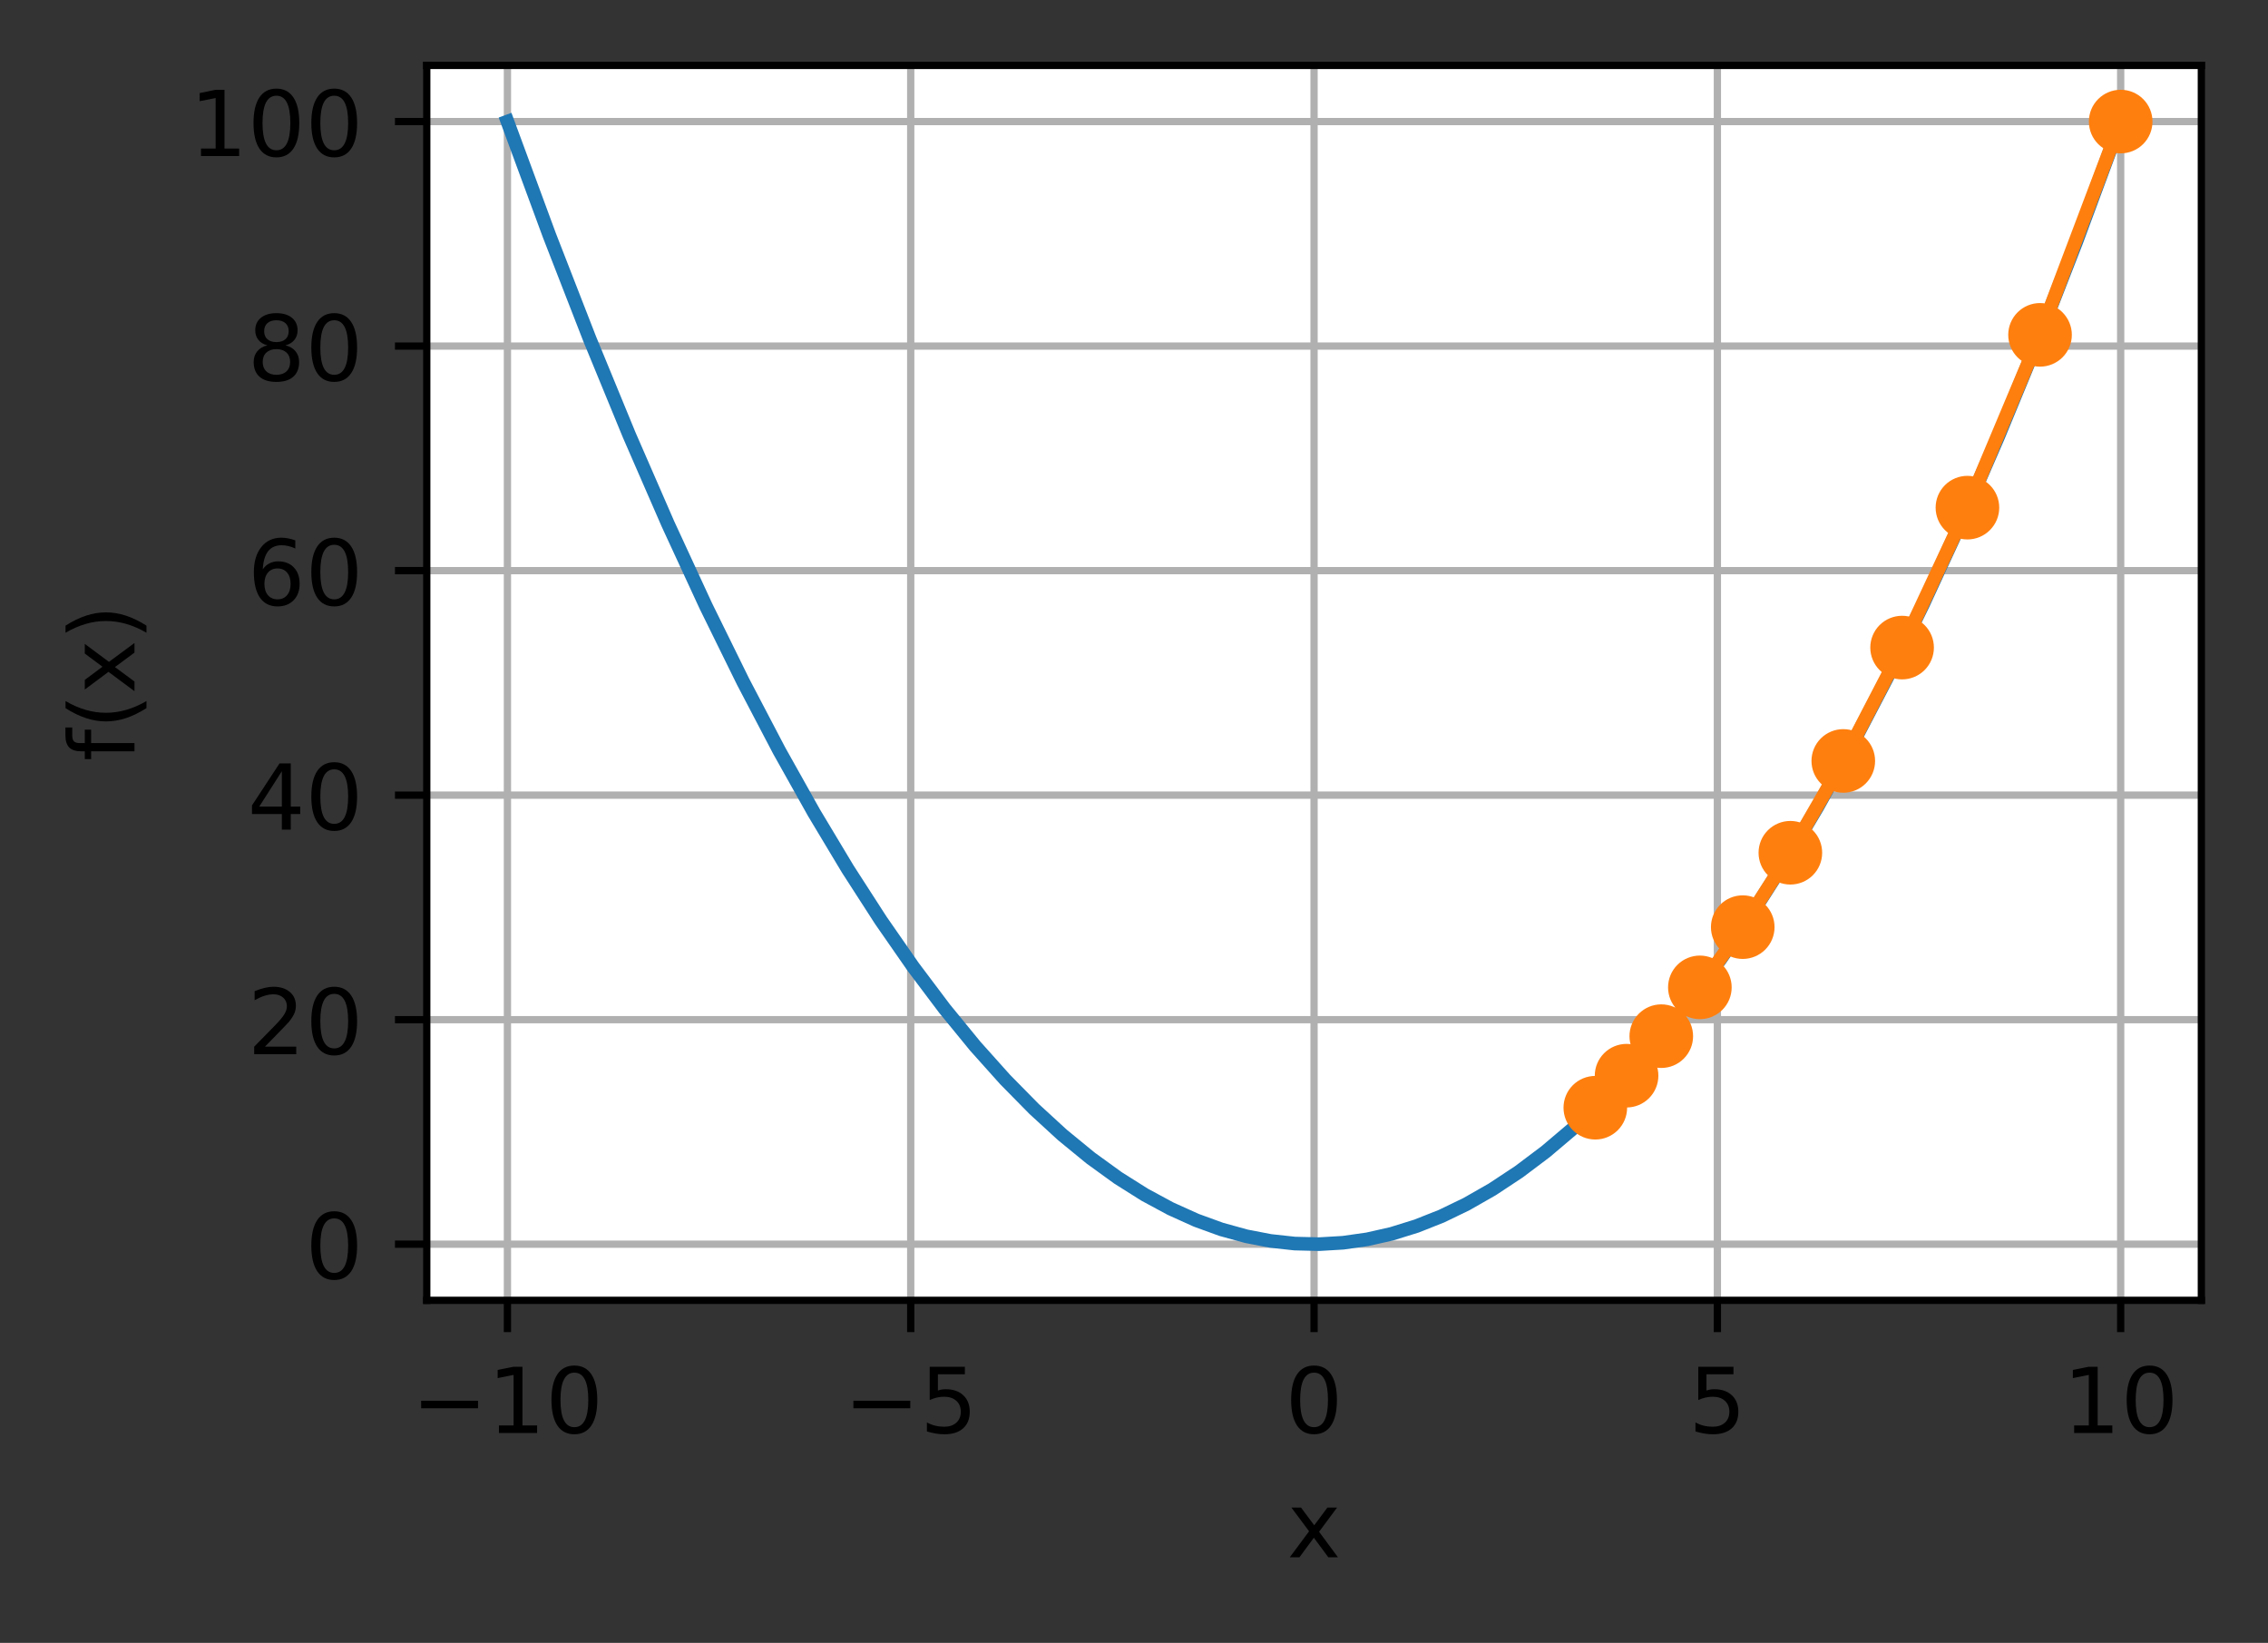 <?xml version="1.0" encoding="UTF-8"?>
<svg xmlns="http://www.w3.org/2000/svg" xmlns:xlink="http://www.w3.org/1999/xlink" width="312pt" height="226pt" viewBox="0 0 312 226" version="1.1">
<rect x="0" y="0" width="312" height="226" fill="#333333" stroke="none"/>
<defs>
<clipPath id="clip1">
  <path d="M 69 9 L 71 9 L 71 178.875 L 69 178.875 Z M 69 9 "/>
</clipPath>
<clipPath id="clip2">
  <path d="M 124 9 L 126 9 L 126 178.875 L 124 178.875 Z M 124 9 "/>
</clipPath>
<clipPath id="clip3">
  <path d="M 180 9 L 182 9 L 182 178.875 L 180 178.875 Z M 180 9 "/>
</clipPath>
<clipPath id="clip4">
  <path d="M 235 9 L 237 9 L 237 178.875 L 235 178.875 Z M 235 9 "/>
</clipPath>
<clipPath id="clip5">
  <path d="M 291 9 L 293 9 L 293 178.875 L 291 178.875 Z M 291 9 "/>
</clipPath>
<clipPath id="clip6">
  <path d="M 58.707 170 L 302.832 170 L 302.832 172 L 58.707 172 Z M 58.707 170 "/>
</clipPath>
<clipPath id="clip7">
  <path d="M 58.707 139 L 302.832 139 L 302.832 141 L 58.707 141 Z M 58.707 139 "/>
</clipPath>
<clipPath id="clip8">
  <path d="M 58.707 108 L 302.832 108 L 302.832 111 L 58.707 111 Z M 58.707 108 "/>
</clipPath>
<clipPath id="clip9">
  <path d="M 58.707 77 L 302.832 77 L 302.832 80 L 58.707 80 Z M 58.707 77 "/>
</clipPath>
<clipPath id="clip10">
  <path d="M 58.707 46 L 302.832 46 L 302.832 49 L 58.707 49 Z M 58.707 46 "/>
</clipPath>
<clipPath id="clip11">
  <path d="M 58.707 16 L 302.832 16 L 302.832 18 L 58.707 18 Z M 58.707 16 "/>
</clipPath>
</defs>
<g id="surface1">
<path style=" stroke:none;fill-rule:nonzero;fill:rgb(100%,100%,100%);fill-opacity:1;" d="M 58.707 178.875 L 302.832 178.875 L 302.832 9 L 58.707 9 Z M 58.707 178.875 "/>
<g clip-path="url(#clip1)" clip-rule="nonzero">
<path style="fill:none;stroke-width:0.8;stroke-linecap:square;stroke-linejoin:round;stroke:rgb(69.02%,69.02%,69.02%);stroke-opacity:1;stroke-miterlimit:4;" d="M 55.844 143.1 L 55.844 7.2 " transform="matrix(1.25,0,0,1.25,0,0)"/>
</g>
<path style="fill:none;stroke-width:0.8;stroke-linecap:butt;stroke-linejoin:round;stroke:rgb(0%,0%,0%);stroke-opacity:1;stroke-miterlimit:4;" d="M 0.001 0 L 0.001 3.5 " transform="matrix(1.25,0,0,1.25,69.804,178.875)"/>
<path style=" stroke:none;fill-rule:nonzero;fill:rgb(0%,0%,0%);fill-opacity:1;" d="M 57.938 192.688 L 65.762 192.688 L 65.762 193.723 L 57.938 193.723 Z M 57.938 192.688 "/>
<path style=" stroke:none;fill-rule:nonzero;fill:rgb(0%,0%,0%);fill-opacity:1;" d="M 68.637 196.086 L 70.652 196.086 L 70.652 189.133 L 68.461 189.574 L 68.461 188.449 L 70.641 188.012 L 71.871 188.012 L 71.871 196.086 L 73.887 196.086 L 73.887 197.125 L 68.637 197.125 Z M 68.637 196.086 "/>
<path style=" stroke:none;fill-rule:nonzero;fill:rgb(0%,0%,0%);fill-opacity:1;" d="M 79.012 188.824 C 78.379 188.824 77.902 189.137 77.582 189.762 C 77.262 190.383 77.102 191.324 77.102 192.578 C 77.102 193.824 77.262 194.762 77.582 195.387 C 77.902 196.012 78.379 196.324 79.012 196.324 C 79.652 196.324 80.129 196.012 80.449 195.387 C 80.77 194.762 80.93 193.824 80.93 192.578 C 80.93 191.324 80.77 190.383 80.449 189.762 C 80.129 189.137 79.652 188.824 79.012 188.824 Z M 79.012 187.848 C 80.035 187.848 80.816 188.25 81.355 189.059 C 81.895 189.867 82.164 191.039 82.164 192.578 C 82.164 194.109 81.895 195.281 81.355 196.09 C 80.816 196.898 80.035 197.301 79.012 197.301 C 77.992 197.301 77.211 196.898 76.672 196.09 C 76.133 195.281 75.863 194.109 75.863 192.578 C 75.863 191.039 76.133 189.867 76.672 189.059 C 77.211 188.25 77.992 187.848 79.012 187.848 Z M 79.012 187.848 "/>
<g clip-path="url(#clip2)" clip-rule="nonzero">
<path style="fill:none;stroke-width:0.8;stroke-linecap:square;stroke-linejoin:round;stroke:rgb(69.02%,69.02%,69.02%);stroke-opacity:1;stroke-miterlimit:4;" d="M 100.228 143.1 L 100.228 7.2 " transform="matrix(1.25,0,0,1.25,0,0)"/>
</g>
<path style="fill:none;stroke-width:0.8;stroke-linecap:butt;stroke-linejoin:round;stroke:rgb(0%,0%,0%);stroke-opacity:1;stroke-miterlimit:4;" d="M -0.001 0 L -0.001 3.5 " transform="matrix(1.25,0,0,1.25,125.287,178.875)"/>
<path style=" stroke:none;fill-rule:nonzero;fill:rgb(0%,0%,0%);fill-opacity:1;" d="M 117.398 192.688 L 125.223 192.688 L 125.223 193.723 L 117.398 193.723 Z M 117.398 192.688 "/>
<path style=" stroke:none;fill-rule:nonzero;fill:rgb(0%,0%,0%);fill-opacity:1;" d="M 127.895 188.012 L 132.734 188.012 L 132.734 189.051 L 129.023 189.051 L 129.023 191.281 C 129.203 191.219 129.383 191.176 129.559 191.145 C 129.738 191.113 129.918 191.102 130.098 191.102 C 131.117 191.102 131.922 191.379 132.516 191.938 C 133.109 192.492 133.406 193.246 133.406 194.199 C 133.406 195.18 133.102 195.941 132.492 196.488 C 131.883 197.031 131.02 197.301 129.91 197.301 C 129.527 197.301 129.137 197.27 128.738 197.203 C 128.344 197.137 127.934 197.039 127.512 196.91 L 127.512 195.672 C 127.879 195.871 128.254 196.02 128.645 196.117 C 129.035 196.215 129.449 196.262 129.883 196.262 C 130.59 196.262 131.145 196.078 131.555 195.707 C 131.969 195.336 132.172 194.836 132.172 194.199 C 132.172 193.566 131.969 193.062 131.555 192.695 C 131.145 192.324 130.59 192.137 129.883 192.137 C 129.555 192.137 129.227 192.172 128.898 192.246 C 128.57 192.32 128.238 192.434 127.895 192.59 Z M 127.895 188.012 "/>
<g clip-path="url(#clip3)" clip-rule="nonzero">
<path style="fill:none;stroke-width:0.8;stroke-linecap:square;stroke-linejoin:round;stroke:rgb(69.02%,69.02%,69.02%);stroke-opacity:1;stroke-miterlimit:4;" d="M 144.616 143.1 L 144.616 7.2 " transform="matrix(1.25,0,0,1.25,0,0)"/>
</g>
<path style="fill:none;stroke-width:0.8;stroke-linecap:butt;stroke-linejoin:round;stroke:rgb(0%,0%,0%);stroke-opacity:1;stroke-miterlimit:4;" d="M 0 0 L 0 3.5 " transform="matrix(1.25,0,0,1.25,180.77,178.875)"/>
<path style=" stroke:none;fill-rule:nonzero;fill:rgb(0%,0%,0%);fill-opacity:1;" d="M 180.766 188.824 C 180.133 188.824 179.656 189.137 179.336 189.762 C 179.016 190.383 178.855 191.324 178.855 192.578 C 178.855 193.824 179.016 194.762 179.336 195.387 C 179.656 196.012 180.133 196.324 180.766 196.324 C 181.406 196.324 181.883 196.012 182.203 195.387 C 182.523 194.762 182.684 193.824 182.684 192.578 C 182.684 191.324 182.523 190.383 182.203 189.762 C 181.883 189.137 181.406 188.824 180.766 188.824 Z M 180.766 187.848 C 181.789 187.848 182.57 188.25 183.109 189.059 C 183.648 189.867 183.914 191.039 183.914 192.578 C 183.914 194.109 183.648 195.281 183.109 196.09 C 182.57 196.898 181.789 197.301 180.766 197.301 C 179.746 197.301 178.965 196.898 178.426 196.09 C 177.887 195.281 177.617 194.109 177.617 192.578 C 177.617 191.039 177.887 189.867 178.426 189.059 C 178.965 188.25 179.746 187.848 180.766 187.848 Z M 180.766 187.848 "/>
<g clip-path="url(#clip4)" clip-rule="nonzero">
<path style="fill:none;stroke-width:0.8;stroke-linecap:square;stroke-linejoin:round;stroke:rgb(69.02%,69.02%,69.02%);stroke-opacity:1;stroke-miterlimit:4;" d="M 189.003 143.1 L 189.003 7.2 " transform="matrix(1.25,0,0,1.25,0,0)"/>
</g>
<path style="fill:none;stroke-width:0.8;stroke-linecap:butt;stroke-linejoin:round;stroke:rgb(0%,0%,0%);stroke-opacity:1;stroke-miterlimit:4;" d="M 0.001 0 L 0.001 3.5 " transform="matrix(1.25,0,0,1.25,236.252,178.875)"/>
<path style=" stroke:none;fill-rule:nonzero;fill:rgb(0%,0%,0%);fill-opacity:1;" d="M 233.625 188.012 L 238.465 188.012 L 238.465 189.051 L 234.754 189.051 L 234.754 191.281 C 234.934 191.219 235.109 191.176 235.289 191.145 C 235.469 191.113 235.648 191.102 235.828 191.102 C 236.844 191.102 237.652 191.379 238.246 191.938 C 238.84 192.492 239.137 193.246 239.137 194.199 C 239.137 195.18 238.832 195.941 238.223 196.488 C 237.609 197.031 236.75 197.301 235.641 197.301 C 235.258 197.301 234.867 197.27 234.469 197.203 C 234.074 197.137 233.664 197.039 233.242 196.91 L 233.242 195.672 C 233.605 195.871 233.984 196.02 234.375 196.117 C 234.766 196.215 235.18 196.262 235.613 196.262 C 236.316 196.262 236.875 196.078 237.285 195.707 C 237.695 195.336 237.902 194.836 237.902 194.199 C 237.902 193.566 237.695 193.062 237.285 192.695 C 236.875 192.324 236.316 192.137 235.613 192.137 C 235.285 192.137 234.957 192.172 234.629 192.246 C 234.301 192.32 233.965 192.434 233.625 192.59 Z M 233.625 188.012 "/>
<g clip-path="url(#clip5)" clip-rule="nonzero">
<path style="fill:none;stroke-width:0.8;stroke-linecap:square;stroke-linejoin:round;stroke:rgb(69.02%,69.02%,69.02%);stroke-opacity:1;stroke-miterlimit:4;" d="M 233.387 143.1 L 233.387 7.2 " transform="matrix(1.25,0,0,1.25,0,0)"/>
</g>
<path style="fill:none;stroke-width:0.8;stroke-linecap:butt;stroke-linejoin:round;stroke:rgb(0%,0%,0%);stroke-opacity:1;stroke-miterlimit:4;" d="M -0.001 0 L -0.001 3.5 " transform="matrix(1.25,0,0,1.25,291.735,178.875)"/>
<path style=" stroke:none;fill-rule:nonzero;fill:rgb(0%,0%,0%);fill-opacity:1;" d="M 285.332 196.086 L 287.348 196.086 L 287.348 189.133 L 285.156 189.574 L 285.156 188.449 L 287.336 188.012 L 288.566 188.012 L 288.566 196.086 L 290.582 196.086 L 290.582 197.125 L 285.332 197.125 Z M 285.332 196.086 "/>
<path style=" stroke:none;fill-rule:nonzero;fill:rgb(0%,0%,0%);fill-opacity:1;" d="M 295.707 188.824 C 295.074 188.824 294.598 189.137 294.277 189.762 C 293.957 190.383 293.797 191.324 293.797 192.578 C 293.797 193.824 293.957 194.762 294.277 195.387 C 294.598 196.012 295.074 196.324 295.707 196.324 C 296.348 196.324 296.828 196.012 297.145 195.387 C 297.465 194.762 297.625 193.824 297.625 192.578 C 297.625 191.324 297.465 190.383 297.145 189.762 C 296.828 189.137 296.348 188.824 295.707 188.824 Z M 295.707 187.848 C 296.73 187.848 297.512 188.25 298.051 189.059 C 298.59 189.867 298.859 191.039 298.859 192.578 C 298.859 194.109 298.59 195.281 298.051 196.09 C 297.512 196.898 296.73 197.301 295.707 197.301 C 294.688 197.301 293.906 196.898 293.367 196.09 C 292.828 195.281 292.559 194.109 292.559 192.578 C 292.559 191.039 292.828 189.867 293.367 189.059 C 293.906 188.25 294.688 187.848 295.707 187.848 Z M 295.707 187.848 "/>
<path style=" stroke:none;fill-rule:nonzero;fill:rgb(0%,0%,0%);fill-opacity:1;" d="M 183.93 207.387 L 181.461 210.711 L 184.059 214.223 L 182.734 214.223 L 180.742 211.535 L 178.758 214.223 L 177.43 214.223 L 180.086 210.645 L 177.656 207.387 L 178.98 207.387 L 180.793 209.82 L 182.605 207.387 Z M 183.93 207.387 "/>
<g clip-path="url(#clip6)" clip-rule="nonzero">
<path style="fill:none;stroke-width:0.8;stroke-linecap:square;stroke-linejoin:round;stroke:rgb(69.02%,69.02%,69.02%);stroke-opacity:1;stroke-miterlimit:4;" d="M 46.966 136.922 L 242.266 136.922 " transform="matrix(1.25,0,0,1.25,0,0)"/>
</g>
<path style="fill:none;stroke-width:0.8;stroke-linecap:butt;stroke-linejoin:round;stroke:rgb(0%,0%,0%);stroke-opacity:1;stroke-miterlimit:4;" d="M 0 -0.001 L -3.5 -0.001 " transform="matrix(1.25,0,0,1.25,58.707,171.153)"/>
<path style=" stroke:none;fill-rule:nonzero;fill:rgb(0%,0%,0%);fill-opacity:1;" d="M 45.977 167.602 C 45.344 167.602 44.867 167.914 44.547 168.539 C 44.227 169.164 44.066 170.102 44.066 171.355 C 44.066 172.605 44.227 173.543 44.547 174.168 C 44.867 174.793 45.344 175.105 45.977 175.105 C 46.617 175.105 47.094 174.793 47.414 174.168 C 47.734 173.543 47.895 172.605 47.895 171.355 C 47.895 170.102 47.734 169.164 47.414 168.539 C 47.094 167.914 46.617 167.602 45.977 167.602 Z M 45.977 166.625 C 47 166.625 47.781 167.031 48.32 167.84 C 48.859 168.645 49.125 169.816 49.125 171.355 C 49.125 172.891 48.859 174.062 48.32 174.871 C 47.781 175.676 47 176.082 45.977 176.082 C 44.957 176.082 44.176 175.676 43.637 174.871 C 43.098 174.062 42.828 172.891 42.828 171.355 C 42.828 169.816 43.098 168.645 43.637 167.84 C 44.176 167.031 44.957 166.625 45.977 166.625 Z M 45.977 166.625 "/>
<g clip-path="url(#clip7)" clip-rule="nonzero">
<path style="fill:none;stroke-width:0.8;stroke-linecap:square;stroke-linejoin:round;stroke:rgb(69.02%,69.02%,69.02%);stroke-opacity:1;stroke-miterlimit:4;" d="M 46.966 112.213 L 242.266 112.213 " transform="matrix(1.25,0,0,1.25,0,0)"/>
</g>
<path style="fill:none;stroke-width:0.8;stroke-linecap:butt;stroke-linejoin:round;stroke:rgb(0%,0%,0%);stroke-opacity:1;stroke-miterlimit:4;" d="M 0 -0.001 L -3.5 -0.001 " transform="matrix(1.25,0,0,1.25,58.707,140.267)"/>
<path style=" stroke:none;fill-rule:nonzero;fill:rgb(0%,0%,0%);fill-opacity:1;" d="M 36.449 143.98 L 40.75 143.98 L 40.75 145.016 L 34.969 145.016 L 34.969 143.98 C 35.434 143.496 36.07 142.844 36.879 142.031 C 37.688 141.215 38.195 140.688 38.402 140.449 C 38.797 140.008 39.07 139.633 39.227 139.324 C 39.387 139.016 39.465 138.715 39.465 138.418 C 39.465 137.934 39.297 137.539 38.953 137.234 C 38.617 136.93 38.172 136.777 37.625 136.777 C 37.242 136.777 36.832 136.844 36.402 136.977 C 35.973 137.109 35.516 137.316 35.027 137.59 L 35.027 136.344 C 35.523 136.145 35.988 135.992 36.418 135.891 C 36.852 135.789 37.246 135.738 37.602 135.738 C 38.547 135.738 39.301 135.977 39.859 136.449 C 40.422 136.918 40.703 137.551 40.703 138.34 C 40.703 138.715 40.633 139.07 40.492 139.406 C 40.352 139.738 40.098 140.133 39.727 140.59 C 39.625 140.707 39.301 141.051 38.758 141.613 C 38.211 142.176 37.441 142.965 36.449 143.98 Z M 36.449 143.98 "/>
<path style=" stroke:none;fill-rule:nonzero;fill:rgb(0%,0%,0%);fill-opacity:1;" d="M 45.977 136.715 C 45.344 136.715 44.863 137.027 44.543 137.652 C 44.227 138.277 44.066 139.215 44.066 140.469 C 44.066 141.719 44.227 142.656 44.543 143.281 C 44.863 143.906 45.344 144.219 45.977 144.219 C 46.617 144.219 47.094 143.906 47.414 143.281 C 47.734 142.656 47.895 141.719 47.895 140.469 C 47.895 139.215 47.734 138.277 47.414 137.652 C 47.094 137.027 46.617 136.715 45.977 136.715 Z M 45.977 135.738 C 47 135.738 47.777 136.145 48.316 136.953 C 48.855 137.758 49.125 138.93 49.125 140.469 C 49.125 142.004 48.855 143.176 48.316 143.984 C 47.777 144.789 47 145.195 45.977 145.195 C 44.957 145.195 44.176 144.789 43.637 143.984 C 43.098 143.176 42.828 142.004 42.828 140.469 C 42.828 138.93 43.098 137.758 43.637 136.953 C 44.176 136.145 44.957 135.738 45.977 135.738 Z M 45.977 135.738 "/>
<g clip-path="url(#clip8)" clip-rule="nonzero">
<path style="fill:none;stroke-width:0.8;stroke-linecap:square;stroke-linejoin:round;stroke:rgb(69.02%,69.02%,69.02%);stroke-opacity:1;stroke-miterlimit:4;" d="M 46.966 87.503 L 242.266 87.503 " transform="matrix(1.25,0,0,1.25,0,0)"/>
</g>
<path style="fill:none;stroke-width:0.8;stroke-linecap:butt;stroke-linejoin:round;stroke:rgb(0%,0%,0%);stroke-opacity:1;stroke-miterlimit:4;" d="M 0 -0.001 L -3.5 -0.001 " transform="matrix(1.25,0,0,1.25,58.707,109.381)"/>
<path style=" stroke:none;fill-rule:nonzero;fill:rgb(0%,0%,0%);fill-opacity:1;" d="M 38.773 106.09 L 35.664 110.957 L 38.773 110.957 Z M 38.453 105.016 L 40 105.016 L 40 110.957 L 41.305 110.957 L 41.305 111.98 L 40 111.98 L 40 114.129 L 38.773 114.129 L 38.773 111.98 L 34.664 111.98 L 34.664 110.793 Z M 38.453 105.016 "/>
<path style=" stroke:none;fill-rule:nonzero;fill:rgb(0%,0%,0%);fill-opacity:1;" d="M 45.977 105.828 C 45.344 105.828 44.863 106.141 44.543 106.766 C 44.227 107.391 44.066 108.328 44.066 109.582 C 44.066 110.832 44.227 111.77 44.543 112.395 C 44.863 113.02 45.344 113.332 45.977 113.332 C 46.617 113.332 47.094 113.02 47.414 112.395 C 47.734 111.77 47.895 110.832 47.895 109.582 C 47.895 108.328 47.734 107.391 47.414 106.766 C 47.094 106.141 46.617 105.828 45.977 105.828 Z M 45.977 104.852 C 47 104.852 47.777 105.258 48.316 106.066 C 48.855 106.871 49.125 108.047 49.125 109.582 C 49.125 111.117 48.855 112.289 48.316 113.098 C 47.777 113.902 47 114.309 45.977 114.309 C 44.957 114.309 44.176 113.902 43.637 113.098 C 43.098 112.289 42.828 111.117 42.828 109.582 C 42.828 108.047 43.098 106.871 43.637 106.066 C 44.176 105.258 44.957 104.852 45.977 104.852 Z M 45.977 104.852 "/>
<g clip-path="url(#clip9)" clip-rule="nonzero">
<path style="fill:none;stroke-width:0.8;stroke-linecap:square;stroke-linejoin:round;stroke:rgb(69.02%,69.02%,69.02%);stroke-opacity:1;stroke-miterlimit:4;" d="M 46.966 62.797 L 242.266 62.797 " transform="matrix(1.25,0,0,1.25,0,0)"/>
</g>
<path style="fill:none;stroke-width:0.8;stroke-linecap:butt;stroke-linejoin:round;stroke:rgb(0%,0%,0%);stroke-opacity:1;stroke-miterlimit:4;" d="M 0 0.001 L -3.5 0.001 " transform="matrix(1.25,0,0,1.25,58.707,78.494)"/>
<path style=" stroke:none;fill-rule:nonzero;fill:rgb(0%,0%,0%);fill-opacity:1;" d="M 38.18 78.195 C 37.625 78.195 37.188 78.387 36.859 78.766 C 36.539 79.141 36.375 79.66 36.375 80.32 C 36.375 80.973 36.539 81.492 36.859 81.875 C 37.188 82.254 37.625 82.445 38.18 82.445 C 38.73 82.445 39.168 82.254 39.492 81.875 C 39.816 81.492 39.977 80.973 39.977 80.32 C 39.977 79.66 39.816 79.141 39.492 78.766 C 39.168 78.387 38.73 78.195 38.18 78.195 Z M 40.625 74.332 L 40.625 75.453 C 40.316 75.309 40.004 75.195 39.688 75.121 C 39.371 75.043 39.059 75.004 38.75 75.004 C 37.938 75.004 37.312 75.277 36.883 75.828 C 36.457 76.375 36.211 77.207 36.148 78.316 C 36.391 77.965 36.691 77.691 37.055 77.504 C 37.414 77.312 37.816 77.219 38.25 77.219 C 39.164 77.219 39.891 77.496 40.422 78.055 C 40.953 78.609 41.219 79.363 41.219 80.32 C 41.219 81.254 40.941 82.008 40.387 82.574 C 39.832 83.137 39.098 83.422 38.18 83.422 C 37.125 83.422 36.316 83.016 35.758 82.211 C 35.203 81.402 34.922 80.23 34.922 78.695 C 34.922 77.258 35.266 76.109 35.949 75.25 C 36.633 74.395 37.551 73.965 38.703 73.965 C 39.012 73.965 39.324 73.996 39.641 74.059 C 39.953 74.117 40.281 74.211 40.625 74.332 Z M 40.625 74.332 "/>
<path style=" stroke:none;fill-rule:nonzero;fill:rgb(0%,0%,0%);fill-opacity:1;" d="M 45.977 74.941 C 45.344 74.941 44.863 75.254 44.543 75.879 C 44.227 76.504 44.066 77.441 44.066 78.695 C 44.066 79.945 44.227 80.883 44.543 81.508 C 44.863 82.133 45.344 82.445 45.977 82.445 C 46.617 82.445 47.094 82.133 47.414 81.508 C 47.734 80.883 47.895 79.945 47.895 78.695 C 47.895 77.441 47.734 76.504 47.414 75.879 C 47.094 75.254 46.617 74.941 45.977 74.941 Z M 45.977 73.965 C 47 73.965 47.777 74.371 48.316 75.18 C 48.855 75.984 49.125 77.16 49.125 78.695 C 49.125 80.23 48.855 81.402 48.316 82.211 C 47.777 83.016 47 83.422 45.977 83.422 C 44.957 83.422 44.176 83.016 43.637 82.211 C 43.098 81.402 42.828 80.23 42.828 78.695 C 42.828 77.16 43.098 75.984 43.637 75.18 C 44.176 74.371 44.957 73.965 45.977 73.965 Z M 45.977 73.965 "/>
<g clip-path="url(#clip10)" clip-rule="nonzero">
<path style="fill:none;stroke-width:0.8;stroke-linecap:square;stroke-linejoin:round;stroke:rgb(69.02%,69.02%,69.02%);stroke-opacity:1;stroke-miterlimit:4;" d="M 46.966 38.087 L 242.266 38.087 " transform="matrix(1.25,0,0,1.25,0,0)"/>
</g>
<path style="fill:none;stroke-width:0.8;stroke-linecap:butt;stroke-linejoin:round;stroke:rgb(0%,0%,0%);stroke-opacity:1;stroke-miterlimit:4;" d="M 0 0.001 L -3.5 0.001 " transform="matrix(1.25,0,0,1.25,58.707,47.608)"/>
<path style=" stroke:none;fill-rule:nonzero;fill:rgb(0%,0%,0%);fill-opacity:1;" d="M 38.023 48.027 C 37.438 48.027 36.977 48.188 36.641 48.5 C 36.305 48.812 36.141 49.246 36.141 49.793 C 36.141 50.344 36.305 50.773 36.641 51.086 C 36.977 51.402 37.438 51.559 38.023 51.559 C 38.609 51.559 39.07 51.402 39.406 51.086 C 39.746 50.77 39.914 50.34 39.914 49.793 C 39.914 49.246 39.75 48.812 39.414 48.5 C 39.078 48.188 38.613 48.027 38.023 48.027 Z M 36.789 47.504 C 36.262 47.375 35.852 47.129 35.555 46.766 C 35.262 46.402 35.113 45.961 35.113 45.441 C 35.113 44.715 35.371 44.137 35.891 43.715 C 36.41 43.293 37.121 43.078 38.023 43.078 C 38.93 43.078 39.645 43.293 40.16 43.715 C 40.676 44.137 40.938 44.715 40.938 45.441 C 40.938 45.961 40.789 46.402 40.492 46.766 C 40.199 47.129 39.789 47.375 39.266 47.504 C 39.859 47.645 40.32 47.914 40.648 48.316 C 40.984 48.719 41.148 49.211 41.148 49.793 C 41.148 50.676 40.879 51.355 40.34 51.828 C 39.801 52.301 39.027 52.535 38.023 52.535 C 37.02 52.535 36.246 52.301 35.707 51.828 C 35.168 51.355 34.898 50.676 34.898 49.793 C 34.898 49.211 35.066 48.719 35.398 48.316 C 35.734 47.914 36.195 47.645 36.789 47.504 Z M 36.34 45.559 C 36.34 46.031 36.488 46.398 36.781 46.66 C 37.078 46.926 37.492 47.059 38.023 47.059 C 38.555 47.059 38.969 46.926 39.266 46.66 C 39.566 46.398 39.715 46.031 39.715 45.559 C 39.715 45.086 39.566 44.719 39.266 44.453 C 38.969 44.188 38.555 44.055 38.023 44.055 C 37.492 44.055 37.078 44.188 36.781 44.453 C 36.488 44.719 36.34 45.086 36.34 45.559 Z M 36.34 45.559 "/>
<path style=" stroke:none;fill-rule:nonzero;fill:rgb(0%,0%,0%);fill-opacity:1;" d="M 45.977 44.055 C 45.344 44.055 44.863 44.367 44.543 44.992 C 44.227 45.617 44.066 46.555 44.066 47.809 C 44.066 49.059 44.227 49.996 44.543 50.621 C 44.863 51.246 45.344 51.559 45.977 51.559 C 46.617 51.559 47.094 51.246 47.414 50.621 C 47.734 49.996 47.895 49.059 47.895 47.809 C 47.895 46.555 47.734 45.617 47.414 44.992 C 47.094 44.367 46.617 44.055 45.977 44.055 Z M 45.977 43.078 C 47 43.078 47.777 43.484 48.316 44.293 C 48.855 45.102 49.125 46.273 49.125 47.809 C 49.125 49.344 48.855 50.516 48.316 51.324 C 47.777 52.133 47 52.535 45.977 52.535 C 44.957 52.535 44.176 52.133 43.637 51.324 C 43.098 50.516 42.828 49.344 42.828 47.809 C 42.828 46.273 43.098 45.102 43.637 44.293 C 44.176 43.484 44.957 43.078 45.977 43.078 Z M 45.977 43.078 "/>
<g clip-path="url(#clip11)" clip-rule="nonzero">
<path style="fill:none;stroke-width:0.8;stroke-linecap:square;stroke-linejoin:round;stroke:rgb(69.02%,69.02%,69.02%);stroke-opacity:1;stroke-miterlimit:4;" d="M 46.966 13.378 L 242.266 13.378 " transform="matrix(1.25,0,0,1.25,0,0)"/>
</g>
<path style="fill:none;stroke-width:0.8;stroke-linecap:butt;stroke-linejoin:round;stroke:rgb(0%,0%,0%);stroke-opacity:1;stroke-miterlimit:4;" d="M 0 0.001 L -3.5 0.001 " transform="matrix(1.25,0,0,1.25,58.707,16.722)"/>
<path style=" stroke:none;fill-rule:nonzero;fill:rgb(0%,0%,0%);fill-opacity:1;" d="M 27.648 20.434 L 29.664 20.434 L 29.664 13.48 L 27.469 13.918 L 27.469 12.797 L 29.648 12.355 L 30.883 12.355 L 30.883 20.434 L 32.898 20.434 L 32.898 21.469 L 27.648 21.469 Z M 27.648 20.434 "/>
<path style=" stroke:none;fill-rule:nonzero;fill:rgb(0%,0%,0%);fill-opacity:1;" d="M 38.023 13.168 C 37.391 13.168 36.91 13.48 36.59 14.105 C 36.273 14.73 36.113 15.668 36.113 16.922 C 36.113 18.172 36.273 19.109 36.59 19.734 C 36.91 20.359 37.391 20.672 38.023 20.672 C 38.664 20.672 39.141 20.359 39.461 19.734 C 39.781 19.109 39.941 18.172 39.941 16.922 C 39.941 15.668 39.781 14.73 39.461 14.105 C 39.141 13.48 38.664 13.168 38.023 13.168 Z M 38.023 12.191 C 39.047 12.191 39.824 12.598 40.363 13.406 C 40.902 14.215 41.172 15.387 41.172 16.922 C 41.172 18.457 40.902 19.629 40.363 20.438 C 39.824 21.246 39.047 21.648 38.023 21.648 C 37.004 21.648 36.223 21.246 35.684 20.438 C 35.145 19.629 34.875 18.457 34.875 16.922 C 34.875 15.387 35.145 14.215 35.684 13.406 C 36.223 12.598 37.004 12.191 38.023 12.191 Z M 38.023 12.191 "/>
<path style=" stroke:none;fill-rule:nonzero;fill:rgb(0%,0%,0%);fill-opacity:1;" d="M 45.977 13.168 C 45.344 13.168 44.863 13.48 44.543 14.105 C 44.227 14.73 44.066 15.668 44.066 16.922 C 44.066 18.172 44.227 19.109 44.543 19.734 C 44.863 20.359 45.344 20.672 45.977 20.672 C 46.617 20.672 47.094 20.359 47.414 19.734 C 47.734 19.109 47.895 18.172 47.895 16.922 C 47.895 15.668 47.734 14.73 47.414 14.105 C 47.094 13.48 46.617 13.168 45.977 13.168 Z M 45.977 12.191 C 47 12.191 47.777 12.598 48.316 13.406 C 48.855 14.215 49.125 15.387 49.125 16.922 C 49.125 18.457 48.855 19.629 48.316 20.438 C 47.777 21.246 47 21.648 45.977 21.648 C 44.957 21.648 44.176 21.246 43.637 20.438 C 43.098 19.629 42.828 18.457 42.828 16.922 C 42.828 15.387 43.098 14.215 43.637 13.406 C 44.176 12.598 44.957 12.191 45.977 12.191 Z M 45.977 12.191 "/>
<path style=" stroke:none;fill-rule:nonzero;fill:rgb(0%,0%,0%);fill-opacity:1;" d="M 9 100.074 L 9.938 100.074 L 9.938 101.148 C 9.938 101.551 10.016 101.832 10.18 101.988 C 10.344 102.145 10.637 102.223 11.059 102.223 L 11.664 102.223 L 11.664 100.375 L 12.535 100.375 L 12.535 102.223 L 18.5 102.223 L 18.5 103.352 L 12.535 103.352 L 12.535 104.426 L 11.664 104.426 L 11.664 103.352 L 11.188 103.352 C 10.426 103.352 9.871 103.176 9.523 102.82 C 9.176 102.469 9 101.906 9 101.137 Z M 9 100.074 "/>
<path style=" stroke:none;fill-rule:nonzero;fill:rgb(0%,0%,0%);fill-opacity:1;" d="M 9.016 96.438 C 9.949 96.984 10.875 97.387 11.793 97.652 C 12.707 97.918 13.633 98.051 14.574 98.051 C 15.512 98.051 16.445 97.918 17.367 97.648 C 18.289 97.383 19.215 96.98 20.148 96.438 L 20.148 97.414 C 19.191 98.023 18.25 98.48 17.328 98.785 C 16.402 99.086 15.484 99.238 14.574 99.238 C 13.668 99.238 12.754 99.09 11.836 98.789 C 10.914 98.484 9.973 98.027 9.016 97.414 Z M 9.016 96.438 "/>
<path style=" stroke:none;fill-rule:nonzero;fill:rgb(0%,0%,0%);fill-opacity:1;" d="M 11.664 88.574 L 14.988 91.047 L 18.5 88.449 L 18.5 89.773 L 15.812 91.762 L 18.5 93.75 L 18.5 95.078 L 14.922 92.422 L 11.664 94.852 L 11.664 93.527 L 14.098 91.715 L 11.664 89.902 Z M 11.664 88.574 "/>
<path style=" stroke:none;fill-rule:nonzero;fill:rgb(0%,0%,0%);fill-opacity:1;" d="M 9.016 87.039 L 9.016 86.062 C 9.973 85.453 10.914 84.996 11.836 84.691 C 12.754 84.387 13.668 84.238 14.574 84.238 C 15.484 84.238 16.402 84.387 17.328 84.691 C 18.25 84.996 19.191 85.453 20.148 86.062 L 20.148 87.039 C 19.215 86.496 18.289 86.094 17.367 85.828 C 16.445 85.559 15.512 85.426 14.574 85.426 C 13.633 85.426 12.707 85.559 11.793 85.828 C 10.875 86.094 9.949 86.496 9.016 87.039 Z M 9.016 87.039 "/>
<path style="fill:none;stroke-width:1.5;stroke-linecap:square;stroke-linejoin:round;stroke:rgb(12.157%,46.667%,70.588%);stroke-opacity:1;stroke-miterlimit:4;" d="M 55.844 13.378 L 60.459 25.894 L 64.897 37.297 L 69.247 47.872 L 73.509 57.656 L 77.681 66.688 L 81.766 74.994 L 85.759 82.619 L 89.578 89.434 L 93.306 95.65 L 96.947 101.297 L 100.497 106.406 L 103.959 111.009 L 107.331 115.131 L 110.616 118.8 L 113.812 122.047 L 116.919 124.897 L 120.028 127.444 L 123.044 129.628 L 125.975 131.475 L 128.816 133.009 L 131.656 134.291 L 134.409 135.291 L 137.159 136.05 L 139.822 136.562 L 142.488 136.853 L 145.15 136.919 L 147.812 136.762 L 150.475 136.384 L 153.137 135.784 L 155.891 134.928 L 158.644 133.838 L 161.394 132.509 L 164.234 130.887 L 167.166 128.95 L 170.094 126.747 L 173.113 124.191 L 176.219 121.263 L 179.416 117.938 L 182.7 114.184 L 185.984 110.094 L 189.359 105.537 L 192.822 100.494 L 196.372 94.928 L 200.012 88.816 L 203.741 82.119 L 207.647 74.641 L 211.641 66.494 L 215.725 57.65 L 219.897 48.075 L 224.159 37.734 L 228.509 26.587 L 232.947 14.603 L 233.303 13.619 " transform="matrix(1.25,0,0,1.25,0,0)"/>
<path style="fill:none;stroke-width:1.5;stroke-linecap:square;stroke-linejoin:round;stroke:rgb(100%,49.804%,5.49%);stroke-opacity:1;stroke-miterlimit:4;" d="M 233.387 13.378 L 224.512 36.85 L 216.522 55.866 L 209.331 71.266 L 202.859 83.741 L 197.034 93.844 L 191.794 102.031 L 187.075 108.659 L 182.828 114.028 L 179.009 118.378 L 175.569 121.903 " transform="matrix(1.25,0,0,1.25,0,0)"/>
<path style="fill-rule:nonzero;fill:rgb(100%,49.804%,5.49%);fill-opacity:1;stroke-width:1;stroke-linecap:butt;stroke-linejoin:round;stroke:rgb(100%,49.804%,5.49%);stroke-opacity:1;stroke-miterlimit:4;" d="M -0.001 3.001 C 0.796 3.001 1.559 2.685 2.121 2.123 C 2.684 1.56 2.999 0.795 2.999 0.001 C 2.999 -0.796 2.684 -1.559 2.121 -2.121 C 1.559 -2.684 0.796 -2.999 -0.001 -2.999 C -0.795 -2.999 -1.56 -2.684 -2.123 -2.121 C -2.685 -1.559 -3.001 -0.796 -3.001 0.001 C -3.001 0.795 -2.685 1.56 -2.123 2.123 C -1.56 2.685 -0.795 3.001 -0.001 3.001 Z M -0.001 3.001 " transform="matrix(1.25,0,0,1.25,291.735,16.722)"/>
<path style="fill-rule:nonzero;fill:rgb(100%,49.804%,5.49%);fill-opacity:1;stroke-width:1;stroke-linecap:butt;stroke-linejoin:round;stroke:rgb(100%,49.804%,5.49%);stroke-opacity:1;stroke-miterlimit:4;" d="M 0.001 2.999 C 0.795 2.999 1.558 2.683 2.12 2.121 C 2.683 1.558 3.001 0.796 3.001 -0.001 C 3.001 -0.795 2.683 -1.56 2.12 -2.123 C 1.558 -2.685 0.795 -3.001 0.001 -3.001 C -0.795 -3.001 -1.558 -2.685 -2.12 -2.123 C -2.683 -1.56 -2.999 -0.795 -2.999 -0.001 C -2.999 0.796 -2.683 1.558 -2.12 2.121 C -1.558 2.683 -0.795 2.999 0.001 2.999 Z M 0.001 2.999 " transform="matrix(1.25,0,0,1.25,280.639,46.064)"/>
<path style="fill-rule:nonzero;fill:rgb(100%,49.804%,5.49%);fill-opacity:1;stroke-width:1;stroke-linecap:butt;stroke-linejoin:round;stroke:rgb(100%,49.804%,5.49%);stroke-opacity:1;stroke-miterlimit:4;" d="M 0 3.001 C 0.794 3.001 1.56 2.685 2.122 2.12 C 2.685 1.557 3 0.795 3 0.001 C 3 -0.796 2.685 -1.558 2.122 -2.121 C 1.56 -2.683 0.794 -2.999 0 -2.999 C -0.797 -2.999 -1.559 -2.683 -2.122 -2.121 C -2.684 -1.558 -3 -0.796 -3 0.001 C -3 0.795 -2.684 1.557 -2.122 2.12 C -1.559 2.685 -0.797 3.001 0 3.001 Z M 0 3.001 " transform="matrix(1.25,0,0,1.25,270.652,69.831)"/>
<path style="fill-rule:nonzero;fill:rgb(100%,49.804%,5.49%);fill-opacity:1;stroke-width:1;stroke-linecap:butt;stroke-linejoin:round;stroke:rgb(100%,49.804%,5.49%);stroke-opacity:1;stroke-miterlimit:4;" d="M 0 3 C 0.794 3 1.56 2.684 2.122 2.122 C 2.685 1.559 3 0.797 3 0 C 3 -0.797 2.685 -1.559 2.122 -2.122 C 1.56 -2.684 0.794 -3 0 -3 C -0.797 -3 -1.559 -2.684 -2.122 -2.122 C -2.684 -1.559 -3 -0.797 -3 0 C -3 0.797 -2.684 1.559 -2.122 2.122 C -1.559 2.684 -0.797 3 0 3 Z M 0 3 " transform="matrix(1.25,0,0,1.25,261.664,89.082)"/>
<path style="fill-rule:nonzero;fill:rgb(100%,49.804%,5.49%);fill-opacity:1;stroke-width:1;stroke-linecap:butt;stroke-linejoin:round;stroke:rgb(100%,49.804%,5.49%);stroke-opacity:1;stroke-miterlimit:4;" d="M -0 3 C 0.797 3 1.559 2.685 2.122 2.122 C 2.684 1.56 3 0.797 3 0 C 3 -0.797 2.684 -1.559 2.122 -2.122 C 1.559 -2.684 0.797 -3 -0 -3 C -0.797 -3 -1.559 -2.684 -2.122 -2.122 C -2.684 -1.559 -3 -0.797 -3 0 C -3 0.797 -2.684 1.56 -2.122 2.122 C -1.559 2.685 -0.797 3 -0 3 Z M -0 3 " transform="matrix(1.25,0,0,1.25,253.574,104.676)"/>
<path style="fill-rule:nonzero;fill:rgb(100%,49.804%,5.49%);fill-opacity:1;stroke-width:1;stroke-linecap:butt;stroke-linejoin:round;stroke:rgb(100%,49.804%,5.49%);stroke-opacity:1;stroke-miterlimit:4;" d="M -0.001 2.999 C 0.796 2.999 1.559 2.683 2.121 2.121 C 2.684 1.558 2.999 0.796 2.999 -0.001 C 2.999 -0.795 2.684 -1.558 2.121 -2.12 C 1.559 -2.683 0.796 -3.001 -0.001 -3.001 C -0.794 -3.001 -1.56 -2.683 -2.123 -2.12 C -2.685 -1.558 -3.001 -0.795 -3.001 -0.001 C -3.001 0.796 -2.685 1.558 -2.123 2.121 C -1.56 2.683 -0.794 2.999 -0.001 2.999 Z M -0.001 2.999 " transform="matrix(1.25,0,0,1.25,246.294,117.306)"/>
<path style="fill-rule:nonzero;fill:rgb(100%,49.804%,5.49%);fill-opacity:1;stroke-width:1;stroke-linecap:butt;stroke-linejoin:round;stroke:rgb(100%,49.804%,5.49%);stroke-opacity:1;stroke-miterlimit:4;" d="M 0.001 3.001 C 0.794 3.001 1.56 2.683 2.123 2.12 C 2.685 1.558 3.001 0.795 3.001 0.001 C 3.001 -0.795 2.685 -1.558 2.123 -2.12 C 1.56 -2.683 0.794 -2.999 0.001 -2.999 C -0.796 -2.999 -1.559 -2.683 -2.121 -2.12 C -2.684 -1.558 -2.999 -0.795 -2.999 0.001 C -2.999 0.795 -2.684 1.558 -2.121 2.12 C -1.559 2.683 -0.796 3.001 0.001 3.001 Z M 0.001 3.001 " transform="matrix(1.25,0,0,1.25,239.741,127.537)"/>
<path style="fill-rule:nonzero;fill:rgb(100%,49.804%,5.49%);fill-opacity:1;stroke-width:1;stroke-linecap:butt;stroke-linejoin:round;stroke:rgb(100%,49.804%,5.49%);stroke-opacity:1;stroke-miterlimit:4;" d="M -0 3 C 0.797 3 1.559 2.684 2.122 2.122 C 2.684 1.559 3 0.797 3 -0 C 3 -0.797 2.684 -1.559 2.122 -2.122 C 1.559 -2.684 0.797 -3 -0 -3 C -0.794 -3 -1.56 -2.684 -2.122 -2.122 C -2.685 -1.559 -3 -0.797 -3 -0 C -3 0.797 -2.685 1.559 -2.122 2.122 C -1.56 2.684 -0.794 3 -0 3 Z M -0 3 " transform="matrix(1.25,0,0,1.25,233.844,135.824)"/>
<path style="fill-rule:nonzero;fill:rgb(100%,49.804%,5.49%);fill-opacity:1;stroke-width:1;stroke-linecap:butt;stroke-linejoin:round;stroke:rgb(100%,49.804%,5.49%);stroke-opacity:1;stroke-miterlimit:4;" d="M -0.001 2.999 C 0.796 2.999 1.558 2.683 2.121 2.12 C 2.683 1.558 2.999 0.795 2.999 -0.001 C 2.999 -0.795 2.683 -1.558 2.121 -2.12 C 1.558 -2.683 0.796 -3.001 -0.001 -3.001 C -0.795 -3.001 -1.557 -2.683 -2.12 -2.12 C -2.682 -1.558 -3.001 -0.795 -3.001 -0.001 C -3.001 0.795 -2.682 1.558 -2.12 2.12 C -1.557 2.683 -0.795 2.999 -0.001 2.999 Z M -0.001 2.999 " transform="matrix(1.25,0,0,1.25,228.537,142.537)"/>
<path style="fill-rule:nonzero;fill:rgb(100%,49.804%,5.49%);fill-opacity:1;stroke-width:1;stroke-linecap:butt;stroke-linejoin:round;stroke:rgb(100%,49.804%,5.49%);stroke-opacity:1;stroke-miterlimit:4;" d="M 0.001 2.999 C 0.795 2.999 1.558 2.683 2.12 2.121 C 2.683 1.558 3.001 0.796 3.001 -0.001 C 3.001 -0.795 2.683 -1.557 2.12 -2.12 C 1.558 -2.682 0.795 -3.001 0.001 -3.001 C -0.795 -3.001 -1.558 -2.682 -2.12 -2.12 C -2.683 -1.557 -2.999 -0.795 -2.999 -0.001 C -2.999 0.796 -2.683 1.558 -2.12 2.121 C -1.558 2.683 -0.795 2.999 0.001 2.999 Z M 0.001 2.999 " transform="matrix(1.25,0,0,1.25,223.76,147.974)"/>
<path style="fill-rule:nonzero;fill:rgb(100%,49.804%,5.49%);fill-opacity:1;stroke-width:1;stroke-linecap:butt;stroke-linejoin:round;stroke:rgb(100%,49.804%,5.49%);stroke-opacity:1;stroke-miterlimit:4;" d="M -0 3.001 C 0.797 3.001 1.559 2.685 2.122 2.123 C 2.684 1.56 3 0.794 3 0.001 C 3 -0.796 2.684 -1.559 2.122 -2.121 C 1.559 -2.684 0.797 -2.999 -0 -2.999 C -0.797 -2.999 -1.559 -2.684 -2.122 -2.121 C -2.684 -1.559 -3 -0.796 -3 0.001 C -3 0.794 -2.684 1.56 -2.122 2.123 C -1.559 2.685 -0.797 3.001 -0 3.001 Z M -0 3.001 " transform="matrix(1.25,0,0,1.25,219.461,152.378)"/>
<path style="fill:none;stroke-width:0.8;stroke-linecap:square;stroke-linejoin:miter;stroke:rgb(0%,0%,0%);stroke-opacity:1;stroke-miterlimit:4;" d="M 46.966 143.1 L 46.966 7.2 " transform="matrix(1.25,0,0,1.25,0,0)"/>
<path style="fill:none;stroke-width:0.8;stroke-linecap:square;stroke-linejoin:miter;stroke:rgb(0%,0%,0%);stroke-opacity:1;stroke-miterlimit:4;" d="M 242.266 143.1 L 242.266 7.2 " transform="matrix(1.25,0,0,1.25,0,0)"/>
<path style="fill:none;stroke-width:0.8;stroke-linecap:square;stroke-linejoin:miter;stroke:rgb(0%,0%,0%);stroke-opacity:1;stroke-miterlimit:4;" d="M 46.966 143.1 L 242.266 143.1 " transform="matrix(1.25,0,0,1.25,0,0)"/>
<path style="fill:none;stroke-width:0.8;stroke-linecap:square;stroke-linejoin:miter;stroke:rgb(0%,0%,0%);stroke-opacity:1;stroke-miterlimit:4;" d="M 46.966 7.2 L 242.266 7.2 " transform="matrix(1.25,0,0,1.25,0,0)"/>
</g>
</svg>
